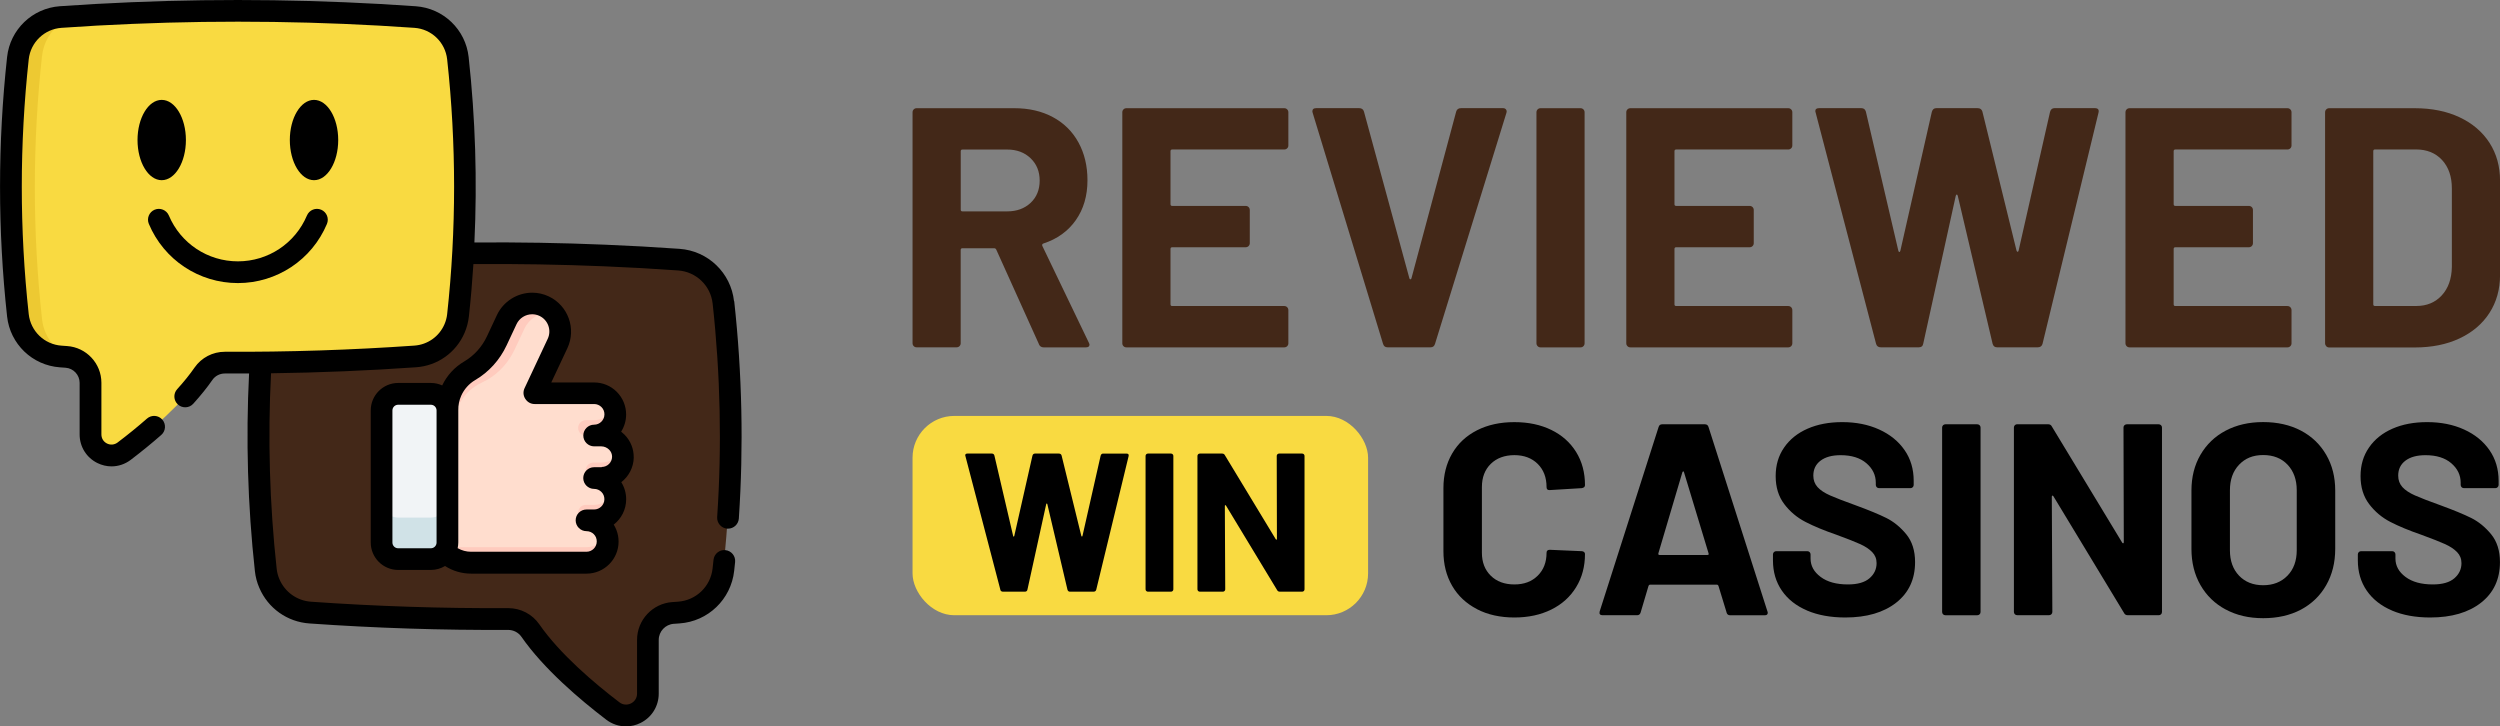 <?xml version="1.0" encoding="UTF-8"?>
<svg id="Layer_2" data-name="Layer 2" xmlns="http://www.w3.org/2000/svg" viewBox="0 0 507.37 147.43">
  <rect x="0" y="0" width="507.37" height="147.43" fill="#808080" stroke="none"/>
  <defs>
    <style>
      .cls-1 {
        fill: #432818;
      }

      .cls-1, .cls-2, .cls-3, .cls-4, .cls-5, .cls-6, .cls-7, .cls-8 {
        stroke-width: 0px;
      }

      .cls-3 {
        fill: #f1f4f6;
      }

      .cls-4 {
        fill: #edc932;
      }

      .cls-5 {
        fill: #ffcbbe;
      }

      .cls-6 {
        fill: #d0e2e7;
      }

      .cls-7 {
        fill: #ffddce;
      }

      .cls-8 {
        fill: #f9da41;
      }
    </style>
  </defs>
  <g id="Layer_1-2" data-name="Layer 1">
    <g>
      <g>
        <path class="cls-1" d="m146.78,115.64c-.52,4.7-4.32,8.37-9.04,8.7-.39.03-.78.05-1.17.08-2.88.2-5.11,2.58-5.11,5.47v10.9c0,3.67-4.2,5.75-7.11,3.53-5.32-4.05-12.4-10.08-16.75-16.34-1.03-1.48-2.73-2.34-4.53-2.33-13.38.07-26.75-.36-40.13-1.3-3.73-.26-6.9-2.6-8.31-5.9-.38-.87-.63-1.8-.73-2.78-1.98-18.09-1.98-36.19,0-54.29.52-4.69,4.32-8.35,9.03-8.68,19.93-1.4,39.85-1.68,59.77-.84,5.01.21,10.02.49,15.02.84,4.71.33,8.52,3.98,9.04,8.68,1.98,18.09,1.98,36.18,0,54.27h0Z"/>
        <g>
          <path class="cls-7" d="m90.85,108.89c0,2.95,2.4,5.34,5.35,5.34h22.83c2.37,0,4.3-1.92,4.3-4.3,0-1.19-.48-2.26-1.26-3.04s-1.85-1.26-3.04-1.26h1.54c2.37,0,4.3-1.92,4.3-4.3,0-1.19-.48-2.26-1.26-3.04-.78-.78-1.85-1.26-3.04-1.26h1.54c2.34,0,4.25-1.88,4.3-4.21.05-2.41-1.98-4.38-4.39-4.38h-1.45c2.37,0,4.3-1.92,4.3-4.3,0-1.19-.48-2.26-1.26-3.04-.78-.78-1.85-1.26-3.04-1.26h-12.09s-.02-.04-.04-.06l4.71-10.04c1.34-2.85.11-6.24-2.74-7.58-.78-.37-1.61-.54-2.42-.54-2.14,0-4.19,1.21-5.16,3.28l-2.02,4.29c-1.19,2.54-3.1,4.68-5.51,6.09-1.59.93-2.92,2.36-3.73,4.18-.55,1.24-.8,2.56-.78,3.84l.05,25.58Z"/>
          <g>
            <path class="cls-5" d="m112.18,63.44c-.19-.02-.39-.03-.58-.03-2.14,0-4.19,1.21-5.16,3.28l-2.02,4.29c-1.19,2.54-3.1,4.68-5.51,6.09-1.59.93-7.33,2.39-7.54,13.25-.02.85-.32,1.63-.55,2.41l-.02-9.43c-.02-1.29.22-2.6.78-3.84.81-1.82,2.14-3.25,3.73-4.18,2.41-1.42,4.32-3.56,5.51-6.09l2.02-4.29c.97-2.07,3.02-3.28,5.16-3.28.81,0,1.63.17,2.42.54.69.32,1.28.76,1.76,1.29h0Z"/>
            <path class="cls-5" d="m123.32,109.92c0,2.37-1.92,4.3-4.3,4.3h-23.42c-2.48,0-4.78-1.2-6.2-3.17h29.62c1.81,0,3.37-1.12,4-2.72,0,0,0,0,0,0,0,0,0,0,0,0,.19.49.3,1.02.3,1.58h0Z"/>
            <path class="cls-5" d="m124.56,99.74c.19.49.3,1.02.3,1.58,0,2.38-1.92,4.3-4.3,4.3h-1.65c-.87,0-1.58-.71-1.58-1.58s.71-1.58,1.58-1.58h1.65c1.81,0,3.37-1.13,4-2.72Z"/>
            <path class="cls-5" d="m126.1,91.15c.19.49.3,1.02.3,1.58,0,2.38-1.92,4.3-4.3,4.3h-1.65c-.87,0-1.58-.71-1.58-1.58s.71-1.58,1.58-1.58h1.65c1.81,0,3.37-1.13,4-2.72Z"/>
            <path class="cls-5" d="m124.56,82.55c.19.49.3,1.02.3,1.58,0,2.38-1.92,4.3-4.3,4.3h-1.65c-.87,0-1.58-.71-1.58-1.58s.71-1.58,1.58-1.58h1.65c1.81,0,3.37-1.13,4-2.72Z"/>
          </g>
          <path class="cls-3" d="m77.43,83.31v26.81c0,1.86,1.51,3.37,3.37,3.37h6.64c1.86,0,3.37-1.51,3.37-3.37v-26.81c0-1.86-1.51-3.37-3.37-3.37h-6.64c-1.86,0-3.37,1.51-3.37,3.37h0Z"/>
          <path class="cls-6" d="m77.43,101.67v8.44c0,1.86,1.51,3.37,3.37,3.37h6.64c1.86,0,3.37-1.51,3.37-3.37v-8.44c0,1.86-1.51,3.37-3.37,3.37h-6.64c-1.86,0-3.37-1.51-3.37-3.37Z"/>
        </g>
        <path class="cls-8" d="m3.62,63.99c.5,4.52,4.16,8.05,8.69,8.37.38.03.75.05,1.12.08,2.77.19,4.92,2.48,4.92,5.26v10.48c0,3.53,4.04,5.53,6.84,3.39,5.12-3.9,11.93-9.7,16.1-15.71.99-1.42,2.62-2.25,4.36-2.24,12.86.06,25.72-.35,38.58-1.25,3.59-.25,6.63-2.5,7.99-5.67.36-.83.6-1.73.7-2.67,1.9-17.4,1.9-34.8,0-52.2-.5-4.51-4.16-8.03-8.69-8.35-19.16-1.34-38.32-1.61-57.47-.81-4.81.2-9.63.47-14.45.81-4.53.32-8.2,3.83-8.69,8.35-1.91,17.39-1.91,34.79,0,52.18h0Z"/>
        <path class="cls-4" d="m8.53,11.33c-1.95,17.82-1.95,35.63,0,53.44.11.96.35,1.88.72,2.74.94,2.21,2.69,3.98,4.86,4.97-.6-.04-1.2-.08-1.8-.12-3.59-.25-6.63-2.5-7.99-5.67-.36-.83-.6-1.73-.7-2.67-1.91-17.4-1.91-34.8,0-52.2.5-4.51,4.16-8.03,8.69-8.34.88-.06,1.77-.12,2.66-.18-3.45,1.19-6.02,4.28-6.43,8.04h0Z"/>
      </g>
      <g>
        <path class="cls-2" d="m148.97,61.13c-.63-5.76-5.29-10.23-11.07-10.63-5.07-.36-10.15-.64-15.09-.84-8.8-.37-17.71-.52-26.53-.45.59-12.55.2-25.15-1.17-37.63-.61-5.58-5.12-9.91-10.72-10.31C65.23-.08,45.81-.35,26.67.45c-4.78.2-9.66.47-14.51.81C6.56,1.66,2.05,5.99,1.44,11.57c-1.91,17.47-1.91,35.18,0,52.66.61,5.59,5.13,9.93,10.73,10.32l1.13.08c1.6.11,2.86,1.45,2.86,3.06v10.48c0,2.48,1.38,4.7,3.6,5.8.92.45,1.9.68,2.87.68,1.38,0,2.75-.45,3.91-1.33,2.19-1.67,4.27-3.36,6.19-5.05.92-.8,1.01-2.19.21-3.11-.8-.92-2.19-1.01-3.11-.21-1.84,1.62-3.85,3.25-5.96,4.85-.63.48-1.44.56-2.15.21-.72-.36-1.14-1.04-1.14-1.85v-10.48c0-3.92-3.06-7.19-6.97-7.45l-1.12-.08c-3.48-.24-6.28-2.94-6.66-6.41-1.88-17.16-1.87-34.55,0-51.7.38-3.46,3.18-6.15,6.65-6.39,4.81-.34,9.64-.61,14.39-.8,18.98-.8,38.23-.53,57.23.8,3.47.24,6.27,2.93,6.65,6.39,1.88,17.16,1.88,34.56,0,51.72-.08.71-.26,1.39-.54,2.04-1.07,2.49-3.41,4.15-6.12,4.34-12.69.89-25.62,1.31-38.41,1.25h-.05c-2.45,0-4.74,1.19-6.13,3.19-.97,1.4-2.16,2.88-3.54,4.4-.82.9-.75,2.3.15,3.11.9.82,2.3.75,3.11-.15,1.5-1.66,2.81-3.28,3.89-4.84.56-.81,1.5-1.3,2.51-1.3h.02c1.63,0,3.27,0,4.91,0-.67,13.31-.28,26.79,1.18,40.1.13,1.19.43,2.33.9,3.4,1.77,4.15,5.67,6.92,10.18,7.23,13.33.94,26.89,1.38,40.3,1.31h.02c1.08,0,2.08.52,2.69,1.39,4.53,6.52,11.87,12.75,17.22,16.83,1.18.9,2.59,1.36,4.01,1.36,1,0,2.01-.23,2.95-.7,2.28-1.13,3.69-3.41,3.69-5.95v-10.9c0-1.72,1.34-3.15,3.06-3.27h.05c.38-.03.75-.05,1.12-.08,5.79-.4,10.44-4.89,11.08-10.66.06-.59.13-1.19.19-1.79.13-1.21-.75-2.29-1.96-2.42-1.21-.13-2.29.75-2.42,1.96-.06.59-.12,1.18-.19,1.76-.4,3.65-3.34,6.48-7.01,6.74-.37.03-.74.05-1.1.08h-.05c-4.02.27-7.17,3.64-7.17,7.67v10.9c0,.87-.46,1.61-1.24,2-.77.38-1.65.3-2.33-.22-5.1-3.88-12.07-9.79-16.27-15.84-1.43-2.06-3.78-3.28-6.3-3.28h-.05c-13.3.07-26.74-.37-39.96-1.3-2.85-.2-5.31-1.95-6.43-4.57-.29-.67-.48-1.4-.56-2.14-1.44-13.16-1.82-26.49-1.14-39.65,9.84-.13,19.7-.54,29.42-1.22,4.36-.3,8.14-2.99,9.86-7,.45-1.05.74-2.16.87-3.3.39-3.54.69-7.08.92-10.64,8.83-.07,17.77.08,26.59.45,4.9.2,9.93.48,14.96.84,3.66.26,6.6,3.08,7,6.72,1.58,14.39,1.89,28.97.92,43.33-.08,1.21.84,2.27,2.05,2.35.05,0,.1,0,.15,0,1.15,0,2.12-.89,2.2-2.06.98-14.62.67-29.46-.94-44.1h0Z"/>
        <path class="cls-2" d="m128.61,92.86c.03-1.73-.62-3.38-1.86-4.64-.22-.22-.45-.43-.69-.62.64-1.01,1.01-2.2,1.01-3.48,0-1.74-.68-3.37-1.9-4.6-1.23-1.23-2.86-1.9-4.6-1.9h-8.69l3.27-6.96c1.85-3.94.15-8.66-3.79-10.51-1.06-.5-2.19-.75-3.35-.75-3.05,0-5.86,1.78-7.16,4.54l-2.01,4.29c-1.02,2.18-2.63,3.95-4.63,5.13-1.95,1.14-3.49,2.82-4.47,4.86-.7-.32-1.47-.5-2.29-.5h-6.64c-3.07,0-5.57,2.5-5.57,5.57v26.81c0,3.07,2.5,5.57,5.57,5.57h6.64c1.05,0,2.03-.3,2.87-.8,1.57,1.01,3.39,1.55,5.3,1.55h23.42c3.58,0,6.5-2.92,6.5-6.5,0-.8-.14-1.59-.43-2.33,0-.02-.01-.04-.02-.06-.15-.37-.33-.73-.54-1.06,1.54-1.19,2.53-3.05,2.53-5.15,0-1.24-.35-2.43-.99-3.46,1.5-1.17,2.49-2.98,2.53-5.01h0Zm-47.81,18.41c-.64,0-1.16-.52-1.16-1.16v-26.81c0-.64.52-1.16,1.16-1.16h6.64c.64,0,1.16.52,1.16,1.16v26.81c0,.64-.52,1.16-1.16,1.16h-6.64Zm41.31-16.45h-1.54c-1.22,0-2.2.99-2.2,2.2s.99,2.2,2.2,2.2c.56,0,1.09.22,1.48.61.4.39.61.92.61,1.48,0,1.15-.94,2.09-2.09,2.09h-1.54c-1.22,0-2.2.99-2.2,2.2s.99,2.2,2.2,2.2c.56,0,1.09.22,1.48.61.2.2.35.43.46.69,0,0,0,.02,0,.02.1.25.14.5.14.77,0,1.15-.94,2.09-2.09,2.09h-23.42c-.97,0-1.9-.26-2.72-.73.08-.38.13-.77.13-1.17,0,0,0-26.84,0-26.85-.02-1.01.18-1.99.59-2.91.6-1.34,1.58-2.44,2.83-3.18,2.78-1.63,4.99-4.07,6.39-7.06l2.01-4.29c.57-1.22,1.82-2.01,3.17-2.01.51,0,1.01.11,1.48.33,1.74.82,2.5,2.9,1.68,4.65l-4.71,10.04c-.31.67-.27,1.44.11,2.07.03.06.05.09.08.12.41.63,1.1,1.01,1.85,1.01h12.09c.56,0,1.09.22,1.48.61.4.39.61.92.61,1.48,0,1.16-.94,2.1-2.09,2.1-1.22,0-2.2.99-2.2,2.2s.99,2.2,2.2,2.2h1.45c.59,0,1.17.25,1.59.67.4.4.61.92.6,1.46-.02,1.13-.96,2.05-2.09,2.05h0Z"/>
        <path class="cls-2" d="m68.64,28.42c0-4.49-2.2-8.15-4.91-8.15s-4.91,3.66-4.91,8.15,2.2,8.15,4.91,8.15,4.91-3.66,4.91-8.15Z"/>
        <path class="cls-2" d="m37.73,28.42c0-4.49-2.2-8.15-4.91-8.15s-4.91,3.66-4.91,8.15,2.2,8.15,4.91,8.15,4.91-3.66,4.91-8.15Z"/>
        <path class="cls-2" d="m48.28,57.45c7.9,0,15-4.71,18.07-12,.47-1.12-.05-2.41-1.17-2.89-1.12-.47-2.41.05-2.89,1.18-2.38,5.65-7.88,9.3-14.01,9.3s-11.63-3.65-14.01-9.3c-.47-1.12-1.77-1.65-2.89-1.18-1.12.47-1.65,1.77-1.17,2.89,3.07,7.29,10.17,12,18.07,12h0Z"/>
      </g>
    </g>
    <g>
      <g>
        <path class="cls-1" d="m210.86,69.87l-8.67-19.21c-.09-.18-.23-.28-.42-.28h-6.45c-.23,0-.35.12-.35.35v18.93c0,.23-.08.43-.24.59s-.36.24-.59.24h-8.11c-.23,0-.43-.08-.59-.24-.16-.16-.24-.36-.24-.59V22.79c0-.23.08-.43.24-.59s.36-.24.59-.24h19.83c2.96,0,5.56.6,7.8,1.8,2.24,1.2,3.98,2.91,5.2,5.13,1.22,2.22,1.84,4.78,1.84,7.7,0,3.14-.79,5.84-2.36,8.08-1.57,2.24-3.77,3.83-6.59,4.75-.23.09-.3.25-.21.49l9.43,19.62c.09.19.14.32.14.42,0,.37-.25.55-.76.55h-8.53c-.46,0-.79-.21-.97-.62Zm-15.88-39.18v11.86c0,.23.11.35.35.35h9.08c1.94,0,3.52-.58,4.75-1.73,1.22-1.15,1.84-2.66,1.84-4.51s-.61-3.36-1.84-4.54c-1.23-1.18-2.81-1.77-4.75-1.77h-9.08c-.23,0-.35.12-.35.35Z"/>
        <path class="cls-1" d="m261.23,30.1c-.16.16-.36.24-.59.24h-22.74c-.23,0-.35.12-.35.35v10.75c0,.23.11.35.35.35h14.91c.23,0,.43.08.59.24.16.16.24.36.24.59v6.73c0,.23-.08.43-.24.59s-.36.24-.59.24h-14.91c-.23,0-.35.12-.35.35v11.23c0,.23.11.35.35.35h22.74c.23,0,.43.08.59.24.16.16.24.36.24.59v6.73c0,.23-.08.43-.24.59-.16.16-.36.24-.59.24h-32.04c-.23,0-.43-.08-.59-.24-.16-.16-.24-.36-.24-.59V22.79c0-.23.08-.43.24-.59s.36-.24.59-.24h32.04c.23,0,.43.08.59.24.16.16.24.36.24.59v6.73c0,.23-.08.43-.24.59Z"/>
        <path class="cls-1" d="m280.69,69.8l-14.28-46.88-.07-.28c0-.46.25-.69.76-.69h8.74c.51,0,.83.23.97.69l9.22,33.84c.05.14.11.21.21.21s.16-.07.21-.21l9.08-33.84c.14-.46.46-.69.97-.69h8.53c.28,0,.49.09.62.28.14.19.16.42.07.69l-14.49,46.88c-.14.46-.44.69-.9.69h-8.74c-.46,0-.76-.23-.9-.69Z"/>
        <path class="cls-1" d="m312.06,70.25c-.16-.16-.24-.36-.24-.59V22.79c0-.23.08-.43.24-.59s.36-.24.59-.24h8.11c.23,0,.43.08.59.24.16.16.24.36.24.59v46.88c0,.23-.08.43-.24.59s-.36.24-.59.24h-8.11c-.23,0-.43-.08-.59-.24Z"/>
        <path class="cls-1" d="m363.51,30.1c-.16.16-.36.24-.59.24h-22.74c-.23,0-.35.12-.35.35v10.75c0,.23.11.35.35.35h14.91c.23,0,.43.08.59.24.16.16.24.36.24.59v6.73c0,.23-.08.43-.24.59s-.36.24-.59.24h-14.91c-.23,0-.35.12-.35.35v11.23c0,.23.11.35.35.35h22.74c.23,0,.43.08.59.24.16.16.24.36.24.59v6.73c0,.23-.08.43-.24.59-.16.16-.36.24-.59.24h-32.04c-.23,0-.43-.08-.59-.24-.16-.16-.24-.36-.24-.59V22.79c0-.23.08-.43.24-.59s.36-.24.59-.24h32.04c.23,0,.43.08.59.24.16.16.24.36.24.59v6.73c0,.23-.08.43-.24.59Z"/>
        <path class="cls-1" d="m380.75,69.8l-12.27-46.95-.07-.28c0-.42.25-.62.76-.62h8.6c.46,0,.76.23.9.69l6.59,28.22c.05.19.11.28.21.28s.16-.09.21-.28l6.38-28.15c.14-.51.44-.76.9-.76h8.39c.51,0,.83.23.97.69l6.93,28.22c.05.14.11.22.21.24.09.02.16-.06.21-.24l6.38-28.15c.14-.51.44-.76.9-.76h8.18c.65,0,.9.3.76.9l-11.37,46.95c-.14.46-.46.69-.97.69h-8.25c-.46,0-.76-.23-.9-.69l-7.07-30.03c-.05-.18-.12-.28-.21-.28s-.16.09-.21.28l-6.59,29.96c-.09.51-.39.76-.9.76h-7.7c-.51,0-.83-.23-.97-.69Z"/>
        <path class="cls-1" d="m464.82,30.1c-.16.16-.36.24-.59.24h-22.74c-.23,0-.35.12-.35.35v10.75c0,.23.11.35.35.35h14.91c.23,0,.43.08.59.24.16.16.24.36.24.59v6.73c0,.23-.08.43-.24.59-.16.16-.36.24-.59.24h-14.91c-.23,0-.35.12-.35.35v11.23c0,.23.11.35.35.35h22.74c.23,0,.43.08.59.24.16.16.24.36.24.59v6.73c0,.23-.08.43-.24.59-.16.16-.36.24-.59.24h-32.04c-.23,0-.43-.08-.59-.24-.16-.16-.24-.36-.24-.59V22.79c0-.23.08-.43.24-.59.16-.16.36-.24.59-.24h32.04c.23,0,.43.08.59.24.16.16.24.36.24.59v6.73c0,.23-.08.43-.24.59Z"/>
        <path class="cls-1" d="m472.11,70.25c-.16-.16-.24-.36-.24-.59V22.79c0-.23.08-.43.24-.59.16-.16.36-.24.59-.24h17.34c3.47,0,6.51.61,9.12,1.84,2.61,1.23,4.63,2.95,6.07,5.17,1.43,2.22,2.15,4.79,2.15,7.7v19.14c0,2.91-.72,5.48-2.15,7.7-1.43,2.22-3.46,3.94-6.07,5.17-2.61,1.23-5.65,1.84-9.12,1.84h-17.34c-.23,0-.43-.08-.59-.24Zm9.88-8.15h8.39c2.13,0,3.85-.72,5.17-2.15,1.32-1.43,2-3.35,2.05-5.76v-15.95c0-2.4-.66-4.32-1.98-5.76-1.32-1.43-3.09-2.15-5.3-2.15h-8.32c-.23,0-.35.12-.35.35v31.07c0,.23.11.35.35.35Z"/>
      </g>
      <rect class="cls-8" x="185.2" y="84.41" width="92.45" height="40.45" rx="8.48" ry="8.48"/>
      <g>
        <path class="cls-2" d="m203.02,119.68l-7.09-27.11-.04-.16c0-.24.15-.36.44-.36h4.96c.27,0,.44.13.52.4l3.8,16.3c.03.11.07.16.12.16s.09-.05.12-.16l3.68-16.26c.08-.29.25-.44.52-.44h4.84c.29,0,.48.13.56.4l4,16.3c.03.08.07.13.12.14.05.01.09-.03.12-.14l3.68-16.26c.08-.29.25-.44.52-.44h4.72c.37,0,.52.17.44.52l-6.57,27.11c-.08.27-.27.4-.56.4h-4.76c-.27,0-.44-.13-.52-.4l-4.08-17.34c-.03-.11-.07-.16-.12-.16s-.09.05-.12.16l-3.8,17.3c-.05.29-.23.44-.52.44h-4.44c-.29,0-.48-.13-.56-.4Z"/>
        <path class="cls-2" d="m232.63,119.94c-.09-.09-.14-.21-.14-.34v-27.07c0-.13.05-.25.14-.34s.21-.14.34-.14h4.68c.13,0,.25.05.34.14.09.09.14.21.14.34v27.07c0,.13-.05.25-.14.34s-.21.14-.34.14h-4.68c-.13,0-.25-.05-.34-.14Z"/>
        <path class="cls-2" d="m259.25,92.19c.09-.09.21-.14.34-.14h4.68c.13,0,.25.05.34.14.09.09.14.21.14.34v27.07c0,.13-.05.25-.14.34s-.21.14-.34.14h-4.52c-.27,0-.45-.11-.56-.32l-10.37-17.14c-.05-.08-.11-.11-.16-.1-.05.01-.08.07-.08.18l.08,16.9c0,.13-.05.25-.14.34s-.21.14-.34.14h-4.68c-.13,0-.25-.05-.34-.14-.09-.09-.14-.21-.14-.34v-27.07c0-.13.05-.25.14-.34s.21-.14.34-.14h4.52c.27,0,.45.11.56.32l10.33,17.06c.05.08.11.11.16.1.05-.01.08-.07.08-.18l-.04-16.82c0-.13.05-.25.14-.34Z"/>
      </g>
      <g>
        <path class="cls-2" d="m299.75,123.62c-2.18-1.13-3.86-2.7-5.04-4.73-1.18-2.03-1.77-4.37-1.77-7.03v-12.79c0-2.66.59-5,1.77-7.03,1.18-2.03,2.86-3.6,5.04-4.71,2.18-1.11,4.71-1.66,7.58-1.66s5.34.53,7.5,1.58c2.16,1.05,3.84,2.55,5.04,4.48,1.2,1.94,1.8,4.18,1.8,6.73,0,.33-.22.54-.66.61l-6.48.39h-.11c-.37,0-.55-.2-.55-.61,0-1.96-.6-3.52-1.8-4.71-1.2-1.18-2.78-1.77-4.73-1.77s-3.59.59-4.79,1.77c-1.2,1.18-1.8,2.75-1.8,4.71v13.34c0,1.92.6,3.47,1.8,4.65,1.2,1.18,2.8,1.77,4.79,1.77s3.53-.59,4.73-1.77c1.2-1.18,1.8-2.73,1.8-4.65,0-.41.22-.61.66-.61l6.48.28c.18,0,.34.06.47.17.13.11.19.24.19.39,0,2.55-.6,4.8-1.8,6.75-1.2,1.96-2.88,3.47-5.04,4.54-2.16,1.07-4.66,1.61-7.5,1.61s-5.41-.56-7.58-1.69Z"/>
        <path class="cls-2" d="m350.41,124.31l-1.66-5.43c-.07-.15-.17-.22-.28-.22h-13.62c-.11,0-.2.07-.28.22l-1.61,5.43c-.11.37-.35.55-.72.55h-7.03c-.22,0-.39-.06-.5-.19-.11-.13-.13-.32-.06-.58l11.96-37.43c.11-.37.35-.55.72-.55h8.69c.37,0,.61.19.72.55l11.96,37.43c.04.07.06.17.06.28,0,.33-.2.5-.61.5h-7.03c-.37,0-.61-.18-.72-.55Zm-13.62-11.68h9.74c.22,0,.29-.11.22-.33l-4.98-16.44c-.04-.15-.09-.21-.17-.19-.07.02-.13.08-.17.19l-4.87,16.44c-.04.22.04.33.22.33Z"/>
        <path class="cls-2" d="m366.74,123.9c-2.21-.94-3.92-2.29-5.12-4.04-1.2-1.75-1.8-3.79-1.8-6.12v-1.22c0-.18.06-.34.19-.47s.29-.19.47-.19h6.31c.18,0,.34.06.47.19.13.13.19.29.19.47v.83c0,1.48.68,2.72,2.05,3.74,1.36,1.02,3.21,1.52,5.54,1.52,1.96,0,3.41-.42,4.37-1.25.96-.83,1.44-1.85,1.44-3.07,0-.89-.3-1.63-.89-2.24-.59-.61-1.39-1.14-2.41-1.61-1.02-.46-2.63-1.1-4.84-1.91-2.47-.85-4.57-1.72-6.28-2.6s-3.16-2.09-4.32-3.63c-1.16-1.53-1.74-3.42-1.74-5.67s.57-4.15,1.72-5.81c1.14-1.66,2.73-2.93,4.76-3.82,2.03-.89,4.37-1.33,7.03-1.33,2.8,0,5.31.5,7.5,1.5,2.2,1,3.91,2.39,5.15,4.18,1.24,1.79,1.85,3.87,1.85,6.23v.83c0,.19-.06.34-.19.47-.13.13-.29.19-.47.19h-6.37c-.19,0-.34-.06-.47-.19-.13-.13-.19-.29-.19-.47v-.44c0-1.55-.64-2.87-1.91-3.96-1.27-1.09-3.02-1.63-5.23-1.63-1.74,0-3.09.37-4.07,1.11-.98.74-1.47,1.75-1.47,3.04,0,.92.29,1.7.86,2.33.57.63,1.42,1.19,2.55,1.69,1.13.5,2.87,1.17,5.23,2.02,2.62.96,4.68,1.81,6.17,2.55,1.49.74,2.84,1.84,4.04,3.29,1.2,1.46,1.8,3.35,1.8,5.67,0,3.47-1.27,6.21-3.82,8.22-2.55,2.01-6,3.02-10.35,3.02-2.95,0-5.54-.47-7.75-1.41Z"/>
        <path class="cls-2" d="m394.34,124.67c-.13-.13-.19-.29-.19-.47v-37.43c0-.18.06-.34.19-.47.13-.13.29-.19.47-.19h6.48c.18,0,.34.06.47.19.13.13.19.29.19.47v37.43c0,.19-.06.34-.19.47s-.29.19-.47.19h-6.48c-.19,0-.34-.06-.47-.19Z"/>
        <path class="cls-2" d="m431.16,86.3c.13-.13.29-.19.47-.19h6.48c.18,0,.34.06.47.19.13.13.19.29.19.47v37.43c0,.19-.06.34-.19.47s-.29.19-.47.19h-6.26c-.37,0-.63-.15-.77-.44l-14.34-23.7c-.07-.11-.15-.16-.22-.14-.07.02-.11.1-.11.25l.11,23.36c0,.19-.06.34-.19.47s-.29.19-.47.19h-6.48c-.19,0-.34-.06-.47-.19-.13-.13-.19-.29-.19-.47v-37.43c0-.18.06-.34.19-.47.13-.13.29-.19.47-.19h6.26c.37,0,.63.15.77.44l14.28,23.58c.07.11.15.16.22.14.07-.02.11-.1.11-.25l-.06-23.25c0-.18.06-.34.19-.47Z"/>
        <path class="cls-2" d="m451.7,123.7c-2.2-1.18-3.9-2.83-5.12-4.96-1.22-2.12-1.83-4.57-1.83-7.34v-11.85c0-2.73.61-5.15,1.83-7.25,1.22-2.1,2.92-3.74,5.12-4.9s4.73-1.74,7.61-1.74,5.47.58,7.67,1.74c2.2,1.16,3.9,2.8,5.12,4.9,1.22,2.1,1.83,4.52,1.83,7.25v11.85c0,2.77-.61,5.22-1.83,7.36-1.22,2.14-2.93,3.79-5.12,4.96-2.2,1.16-4.75,1.74-7.67,1.74s-5.42-.59-7.61-1.77Zm12.54-6.87c1.25-1.29,1.88-3.01,1.88-5.15v-12.18c0-2.14-.62-3.87-1.85-5.18-1.24-1.31-2.89-1.97-4.96-1.97s-3.66.66-4.9,1.97c-1.24,1.31-1.85,3.04-1.85,5.18v12.18c0,2.14.62,3.86,1.85,5.15,1.24,1.29,2.87,1.94,4.9,1.94s3.67-.65,4.93-1.94Z"/>
        <path class="cls-2" d="m485.44,123.9c-2.21-.94-3.92-2.29-5.12-4.04-1.2-1.75-1.8-3.79-1.8-6.12v-1.22c0-.18.06-.34.19-.47s.29-.19.47-.19h6.31c.18,0,.34.06.47.19.13.13.19.29.19.47v.83c0,1.48.68,2.72,2.05,3.74,1.37,1.02,3.21,1.52,5.54,1.52,1.96,0,3.41-.42,4.37-1.25s1.44-1.85,1.44-3.07c0-.89-.3-1.63-.89-2.24-.59-.61-1.39-1.14-2.41-1.61-1.02-.46-2.63-1.1-4.84-1.91-2.47-.85-4.57-1.72-6.28-2.6-1.72-.89-3.16-2.09-4.32-3.63-1.16-1.53-1.74-3.42-1.74-5.67s.57-4.15,1.72-5.81c1.14-1.66,2.73-2.93,4.76-3.82,2.03-.89,4.37-1.33,7.03-1.33,2.8,0,5.31.5,7.5,1.5,2.2,1,3.91,2.39,5.15,4.18,1.24,1.79,1.86,3.87,1.86,6.23v.83c0,.19-.07.34-.2.47-.13.13-.29.19-.47.19h-6.37c-.18,0-.34-.06-.47-.19-.13-.13-.19-.29-.19-.47v-.44c0-1.55-.64-2.87-1.91-3.96-1.27-1.09-3.02-1.63-5.23-1.63-1.74,0-3.09.37-4.07,1.11-.98.74-1.47,1.75-1.47,3.04,0,.92.29,1.7.86,2.33.57.63,1.42,1.19,2.55,1.69,1.12.5,2.87,1.17,5.23,2.02,2.62.96,4.68,1.81,6.17,2.55,1.49.74,2.84,1.84,4.04,3.29,1.2,1.46,1.8,3.35,1.8,5.67,0,3.47-1.27,6.21-3.82,8.22-2.55,2.01-6,3.02-10.35,3.02-2.95,0-5.54-.47-7.75-1.41Z"/>
      </g>
    </g>
  </g>
</svg>